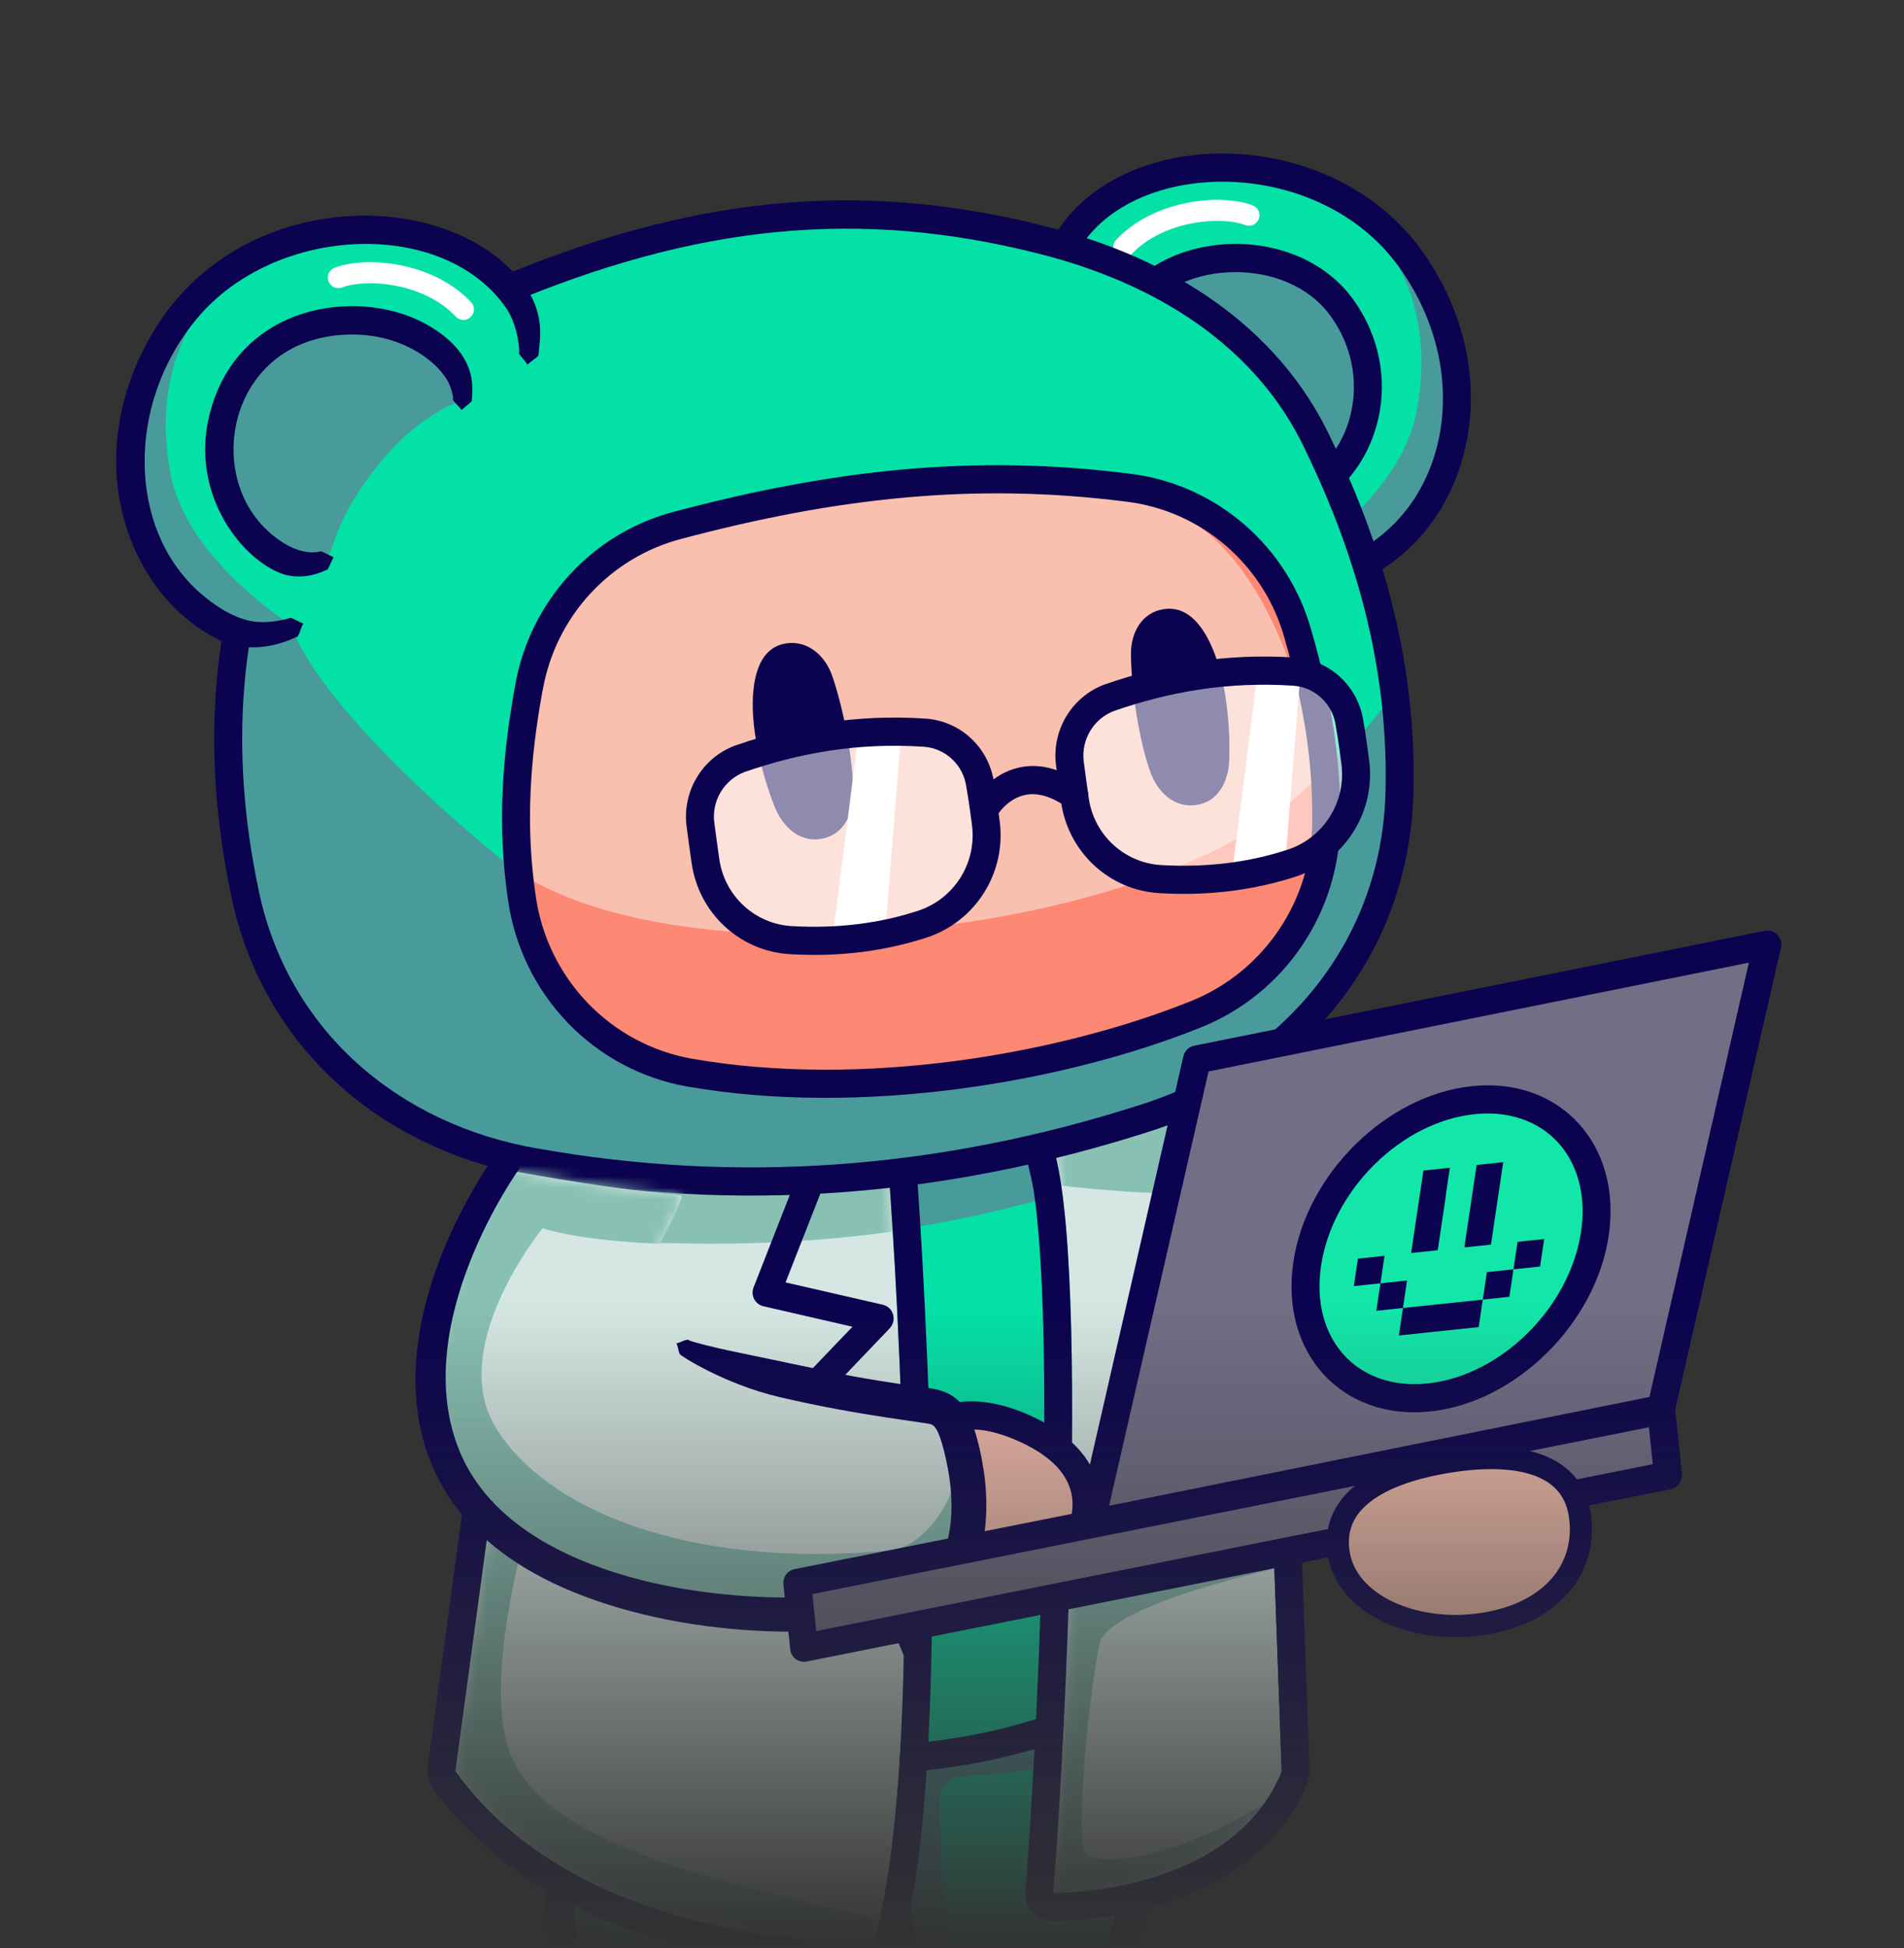 <svg width="174" height="178" viewBox="0 0 174 178" fill="none" xmlns="http://www.w3.org/2000/svg">
<rect x="0" y="0" width="174" height="178" fill="#333333" stroke="none"/>
<mask id="mask0_4336_8187" style="mask-type:alpha" maskUnits="userSpaceOnUse" x="-1" y="-23" width="179" height="201">
<rect x="-0.016" y="-22.348" width="177.842" height="200.097" fill="url(#paint0_linear_4336_8187)"/>
</mask>
<g mask="url(#mask0_4336_8187)">
<path fill-rule="evenodd" clip-rule="evenodd" d="M50.078 144.934C50.078 144.934 50.068 157.147 50.646 167.516C51.235 177.885 52.62 185.649 53.799 189.286C54.988 192.91 60.487 195.619 67.284 191.995C74.08 188.358 76.753 161.158 76.753 161.158" fill="#04E1A7"/>
<mask id="mask1_4336_8187" style="mask-type:luminance" maskUnits="userSpaceOnUse" x="50" y="144" width="27" height="50">
<path d="M50.078 144.934C50.078 144.934 50.068 157.147 50.646 167.516C51.235 177.885 52.62 185.649 53.799 189.286C54.988 192.91 60.487 195.619 67.284 191.995C74.08 188.358 76.753 161.158 76.753 161.158" fill="white"/>
</mask>
<g mask="url(#mask1_4336_8187)">
<path fill-rule="evenodd" clip-rule="evenodd" d="M76.26 165.236C76.26 165.236 67.481 165.997 59.991 162.489C59.009 162.025 57.873 162.076 56.955 162.631C56.023 163.198 55.436 164.179 55.372 165.262C54.989 172.007 54.823 182.957 57.35 185.588C61.063 189.457 67.584 189.831 71.794 185.252C71.794 185.252 74.384 193.855 69.727 195.325C65.07 196.795 52.705 196.279 51.544 190.837C50.37 185.394 48.15 147.593 48.15 147.593L76.757 158.452L76.26 165.236Z" fill="#499A9B"/>
</g>
<path fill-rule="evenodd" clip-rule="evenodd" d="M51.353 144.947L48.801 144.934C48.801 144.934 48.79 157.186 49.379 167.594C49.968 178.118 51.387 185.997 52.587 189.686C53.94 193.826 60.125 197.27 67.882 193.13C70.119 191.93 72.071 188.487 73.533 184.14C76.686 174.777 78.018 161.287 78.018 161.287L75.475 161.029C75.475 161.029 74.188 174.184 71.122 183.315C70.359 185.559 69.497 187.558 68.504 189.015C67.937 189.854 67.348 190.499 66.683 190.847C60.835 193.981 56.034 192.008 55.02 188.874C53.852 185.301 52.5 177.653 51.921 167.439C51.343 157.108 51.353 144.947 51.353 144.947Z" fill="#0B034F"/>
<path fill-rule="evenodd" clip-rule="evenodd" d="M80.146 139.008C80.146 139.008 80.136 151.221 80.714 161.591C81.303 171.96 82.688 179.724 83.867 183.361C85.056 186.985 90.555 189.693 97.351 186.069C104.148 182.432 106.821 155.233 106.821 155.233" fill="#04E1A7"/>
<mask id="mask2_4336_8187" style="mask-type:luminance" maskUnits="userSpaceOnUse" x="80" y="139" width="27" height="49">
<path d="M80.146 139.008C80.146 139.008 80.136 151.221 80.714 161.591C81.303 171.96 82.688 179.724 83.867 183.361C85.056 186.985 90.555 189.693 97.351 186.069C104.148 182.432 106.821 155.233 106.821 155.233" fill="white"/>
</mask>
<g mask="url(#mask2_4336_8187)">
<path fill-rule="evenodd" clip-rule="evenodd" d="M106.928 157.934C106.928 157.934 100.599 161.584 87.903 162.28C86.767 162.345 85.887 163.299 85.887 164.46C85.9 169.051 86.194 179.756 88.529 181.523C90.889 183.315 98.634 183.393 102.845 178.814C102.845 178.814 105.435 187.416 100.778 188.887C96.12 190.357 83.756 189.841 82.595 184.399C81.421 178.956 78.308 150.118 78.308 150.118L107.413 151.163L106.928 157.934Z" fill="#499A9B"/>
</g>
<path fill-rule="evenodd" clip-rule="evenodd" d="M81.423 139.021L78.87 139.008C78.87 139.008 78.859 151.26 79.449 161.668C80.038 172.192 81.457 180.072 82.657 183.76C84.009 187.9 90.195 191.344 97.952 187.204C100.188 186.005 102.141 182.561 103.603 178.215C106.756 168.852 108.087 155.361 108.087 155.361L105.545 155.103C105.545 155.103 104.257 168.258 101.192 177.389C100.428 179.633 99.567 181.632 98.574 183.09C98.007 183.928 97.418 184.573 96.752 184.921C90.904 188.055 86.103 186.082 85.089 182.948C83.921 179.376 82.569 171.728 81.991 161.513C81.412 151.183 81.423 139.021 81.423 139.021Z" fill="#0B034F"/>
<path fill-rule="evenodd" clip-rule="evenodd" d="M106.062 110.135C106.062 110.135 108.206 130.109 109.467 141.884C110.082 147.605 107.075 153.11 101.934 155.622C87.966 162.2 70.885 162.634 56.961 155.793C51.745 153.224 48.748 147.559 49.535 141.747C51.097 129.95 53.759 110.135 53.759 110.135H106.062Z" fill="#04E1A7"/>
<path fill-rule="evenodd" clip-rule="evenodd" d="M106.061 108.845H53.759C53.112 108.845 52.574 109.313 52.488 109.953C52.488 109.953 49.826 129.778 48.263 141.575C47.412 147.936 50.688 154.137 56.4 156.958C70.669 163.959 88.171 163.536 102.483 156.787L102.495 156.776C108.11 154.035 111.407 148.016 110.739 141.747L107.333 109.987C107.257 109.336 106.708 108.845 106.061 108.845ZM104.919 111.415L108.196 142.021C108.756 147.206 106.029 152.173 101.395 154.457C87.761 160.875 71.1 161.309 57.51 154.64C52.8 152.31 50.084 147.183 50.796 141.918C52.132 131.8 54.287 115.766 54.869 111.415H104.919Z" fill="#0B034F"/>
<path fill-rule="evenodd" clip-rule="evenodd" d="M86.834 152.821L95.651 139.472L87.714 132.224C89.781 139.369 88.007 143.715 86.489 144.283C82.138 149.506 51.489 148.848 43.067 137.254C43.221 134.197 43.552 130.509 43.973 126.653C44.177 124.783 44.394 122.861 44.637 120.965C45.288 115.652 46.015 110.441 46.589 106.495C47.035 103.516 47.38 101.259 47.546 100.188C47.61 99.75 47.648 99.517 47.648 99.517C53.096 96.306 108.117 97.686 108.117 97.686C111.422 129.567 110.389 143.483 109.521 145.327C108.743 146.978 104.838 151.815 86.834 152.821Z" fill="#04E1A7"/>
<mask id="mask3_4336_8187" style="mask-type:luminance" maskUnits="userSpaceOnUse" x="43" y="97" width="68" height="56">
<path d="M86.834 152.821L95.651 139.472L87.714 132.224C89.781 139.369 88.007 143.715 86.489 144.283C82.138 149.506 51.489 148.848 43.067 137.254C43.221 134.197 43.552 130.509 43.973 126.653C44.177 124.783 44.394 122.861 44.637 120.965C45.288 115.652 46.015 110.441 46.589 106.495C47.035 103.516 47.38 101.259 47.546 100.188C47.61 99.75 47.648 99.517 47.648 99.517C53.096 96.306 108.117 97.686 108.117 97.686C111.422 129.567 110.389 143.483 109.521 145.327C108.743 146.978 104.838 151.815 86.834 152.821Z" fill="white"/>
</mask>
<g mask="url(#mask3_4336_8187)">
<path fill-rule="evenodd" clip-rule="evenodd" d="M46.6 106.495C47.034 103.516 47.379 101.258 47.544 100.188L107.975 99.027L108.818 104.818C108.818 104.818 92.154 112.659 70.092 113.523C66.098 113.678 62.767 113.64 60.036 113.511C52.456 113.162 49.445 112.04 49.445 112.04C49.445 112.04 46.141 116.103 44.636 120.965C44.061 122.809 43.755 124.757 43.972 126.653C44.112 127.878 44.482 129.09 45.146 130.212C49.561 137.692 62.627 143.29 85.377 140.981C85.377 140.981 87.993 136.841 87.713 132.224C89.78 139.369 88.019 143.715 86.488 144.283C82.149 149.506 51.5 148.848 43.065 137.254C42.708 136.764 42.389 136.248 42.121 135.719C35.563 123.016 46.141 106.262 46.141 106.262C46.141 106.262 46.294 106.34 46.6 106.495Z" fill="#499A9B"/>
</g>
<path fill-rule="evenodd" clip-rule="evenodd" d="M81.218 107.14C81.218 107.14 85.251 158.818 79.853 177.441C79.853 177.441 53.541 178.486 41.611 161.81L49.165 106.159C49.165 106.159 73.204 109.809 81.218 107.14Z" fill="#D6E7E3"/>
<mask id="mask4_4336_8187" style="mask-type:luminance" maskUnits="userSpaceOnUse" x="41" y="106" width="42" height="72">
<path d="M81.218 107.14C81.218 107.14 85.251 158.818 79.853 177.441C79.853 177.441 53.541 178.486 41.611 161.81L49.165 106.159C49.165 106.159 73.204 109.809 81.218 107.14Z" fill="white"/>
</mask>
<g mask="url(#mask4_4336_8187)">
<path fill-rule="evenodd" clip-rule="evenodd" d="M48.119 139.782C48.119 139.782 43.947 154.059 46.741 160.482C49.523 166.904 59.093 170.709 80.389 175.339L80.35 180.033C80.35 180.033 45.733 177.957 39.978 161.913L43.13 138.363L48.119 139.782Z" fill="#88C1B3"/>
<path fill-rule="evenodd" clip-rule="evenodd" d="M46.599 106.495C47.033 103.516 47.378 101.259 47.544 100.188L107.974 99.028L104.07 106.288C104.07 106.288 92.153 112.66 70.091 113.524C66.097 113.679 62.766 113.64 60.035 113.511C52.456 113.163 49.444 112.04 49.444 112.04C49.444 112.04 46.14 116.103 44.635 120.965C44.06 122.81 43.754 124.757 43.971 126.653C44.111 127.878 44.481 129.09 45.145 130.212C49.56 137.693 62.626 143.29 85.376 140.981C85.376 140.981 87.992 136.841 87.712 132.224C89.779 139.369 88.018 143.715 86.487 144.283C82.148 149.506 51.499 148.848 43.065 137.254C42.707 136.764 42.389 136.248 42.121 135.719C35.562 123.016 46.14 106.263 46.14 106.263C46.14 106.263 46.293 106.34 46.599 106.495Z" fill="#88C1B3"/>
</g>
<path fill-rule="evenodd" clip-rule="evenodd" d="M83.77 106.947C83.77 106.947 87.777 159.295 82.303 178.163C81.984 179.234 81.039 179.969 79.954 180.021C79.954 180.021 70.054 180.42 59.438 176.977C52.19 174.617 44.648 170.464 39.544 163.319C39.161 162.777 38.996 162.12 39.085 161.462L46.639 105.811C46.728 105.128 47.086 104.509 47.635 104.096C48.183 103.684 48.871 103.516 49.535 103.619C49.535 103.619 61.134 105.373 70.806 105.528C74.672 105.592 78.219 105.425 80.427 104.69C81.167 104.445 81.984 104.561 82.635 104.999C83.285 105.438 83.706 106.147 83.77 106.947ZM81.218 107.14C73.205 109.81 49.165 106.16 49.165 106.16L41.611 161.81C53.542 178.486 79.853 177.441 79.853 177.441C85.251 158.818 81.218 107.14 81.218 107.14Z" fill="#0B034F"/>
<path fill-rule="evenodd" clip-rule="evenodd" d="M72.786 107.617C73.054 106.959 73.793 106.637 74.444 106.895C75.095 107.152 75.426 107.913 75.158 108.571L71.79 117.16L80.671 119.198C81.118 119.301 81.488 119.637 81.615 120.088C81.743 120.539 81.628 121.017 81.309 121.352L75.477 127.452L84.996 150.383C85.277 151.041 84.971 151.789 84.321 152.073C83.67 152.343 82.916 152.034 82.648 151.376L72.798 127.671C72.607 127.194 72.709 126.653 73.053 126.279L77.902 121.21L69.774 119.34C69.404 119.263 69.098 119.018 68.919 118.682C68.753 118.36 68.728 117.96 68.868 117.612L72.786 107.617Z" fill="#0B034F"/>
<path fill-rule="evenodd" clip-rule="evenodd" d="M94.886 102.633C99.951 104.554 97.565 156.852 96.25 172.934C96.25 172.934 112.507 173.192 117.126 161.868L115.11 105.947C115.11 105.947 104.341 97.757 94.886 102.633Z" fill="#D6E7E3"/>
<mask id="mask5_4336_8187" style="mask-type:luminance" maskUnits="userSpaceOnUse" x="94" y="101" width="24" height="72">
<path d="M94.889 102.632C99.954 104.554 97.567 156.851 96.253 172.934C96.253 172.934 112.51 173.192 117.129 161.868L115.113 105.947C115.113 105.947 104.344 97.757 94.889 102.632Z" fill="white"/>
</mask>
<g mask="url(#mask5_4336_8187)">
<path fill-rule="evenodd" clip-rule="evenodd" d="M129.509 101.988C129.075 99.009 128.73 96.752 128.564 95.681L68.134 94.52L72.038 101.781C72.038 101.781 83.955 108.153 106.017 109.017C110.011 109.171 113.342 109.133 116.073 109.004C123.652 108.656 126.663 107.533 126.663 107.533C126.663 107.533 129.968 111.596 131.473 116.458C132.048 118.302 132.354 120.25 132.137 122.146C131.997 123.371 131.627 124.583 130.963 125.705C126.548 133.185 113.482 138.783 90.731 136.474C90.731 136.474 88.115 132.334 88.396 127.717C86.329 134.862 88.09 139.208 89.621 139.776C93.96 144.999 124.609 144.341 133.043 132.747C133.401 132.257 133.719 131.741 133.987 131.212C140.546 118.509 129.968 101.756 129.968 101.756C129.968 101.756 129.815 101.833 129.509 101.988Z" fill="#88C1B3"/>
<path fill-rule="evenodd" clip-rule="evenodd" d="M117.524 143.086C117.524 143.086 101.344 146.491 100.489 150.167C99.634 153.83 98.129 168.326 99.251 169.396C100.362 170.454 107.686 170.183 117.103 163.722C117.103 163.722 114.729 175.535 94.849 175.974C94.849 175.974 94.875 146.594 96.789 146.427C98.703 146.246 117.524 143.086 117.524 143.086Z" fill="#88C1B3"/>
</g>
<path fill-rule="evenodd" clip-rule="evenodd" d="M93.483 104.786C92.806 104.348 92.386 103.613 92.335 102.788C92.271 101.769 92.82 100.801 93.726 100.337C98.102 98.08 102.734 98.183 106.702 99.189C112.368 100.621 116.642 103.884 116.642 103.884C117.255 104.348 117.625 105.07 117.65 105.844L119.679 161.765C119.692 162.139 119.628 162.5 119.487 162.848C117.356 168.072 113.121 171.218 108.757 173.037C102.581 175.616 96.214 175.514 96.214 175.514C95.512 175.501 94.836 175.191 94.364 174.662C93.891 174.133 93.649 173.437 93.713 172.728C94.747 159.96 96.495 124.235 94.568 109.481C94.3 107.417 93.636 105.276 93.483 104.786ZM94.887 102.633C99.953 104.554 97.566 156.852 96.251 172.934C96.251 172.934 112.508 173.192 117.127 161.868L115.111 105.947C115.111 105.947 104.342 97.757 94.887 102.633Z" fill="#0B034F"/>
<path fill-rule="evenodd" clip-rule="evenodd" d="M118.138 51.594C120.038 52.351 122.385 52.652 124.487 51.568C133.602 46.867 136.292 33.781 128.784 23.501C121.086 12.957 103.662 12.847 97.771 21.705C96.387 23.786 96.736 26.74 96.736 26.74" fill="#04E1A7"/>
<mask id="mask6_4336_8187" style="mask-type:luminance" maskUnits="userSpaceOnUse" x="96" y="15" width="38" height="38">
<path d="M118.139 51.594C120.039 52.351 122.386 52.652 124.488 51.568C133.603 46.867 136.293 33.781 128.785 23.5C121.087 12.957 103.663 12.847 97.772 21.705C96.388 23.786 96.736 26.74 96.736 26.74" fill="white"/>
</mask>
<g mask="url(#mask6_4336_8187)">
<path d="M114.136 19.659C111.456 18.672 105.854 19.223 102.699 22.569" stroke="white" stroke-width="1.922" stroke-miterlimit="1.5" stroke-linecap="round" stroke-linejoin="round"/>
<path fill-rule="evenodd" clip-rule="evenodd" d="M119.095 15.551C119.095 15.551 132.59 22.027 129.421 37.764C127.849 45.62 118.149 51.616 118.149 51.616C118.501 52.664 123.448 53.263 128.203 50.789C134.031 47.766 139.727 40.563 138.346 29.119C136.072 10.275 119.095 15.551 119.095 15.551Z" fill="#499A9B"/>
</g>
<path fill-rule="evenodd" clip-rule="evenodd" d="M118.608 50.394C117.953 50.132 117.211 50.459 116.951 51.122C116.694 51.783 117.015 52.533 117.669 52.794C119.885 53.675 122.617 53.979 125.065 52.718C134.81 47.691 137.838 33.725 129.811 22.734C124.913 16.027 116.316 13.272 108.862 14.195C103.789 14.821 99.264 17.15 96.712 20.987C95.085 23.433 95.469 26.895 95.469 26.895C95.552 27.603 96.188 28.106 96.888 28.02C97.586 27.936 98.088 27.291 98.003 26.586C98.003 26.586 97.687 24.142 98.829 22.425C100.99 19.175 104.871 17.285 109.17 16.754C115.773 15.939 123.415 18.325 127.757 24.267C134.747 33.838 132.392 46.044 123.908 50.419C122.154 51.324 120.195 51.025 118.608 50.394Z" fill="#0B034F"/>
<path fill-rule="evenodd" clip-rule="evenodd" d="M115.361 45.489C116.513 45.9 117.952 46.022 119.276 45.308C125.015 42.212 127.006 34.182 122.638 28.122C118.159 21.907 107.419 22.292 103.562 27.834C102.656 29.136 102.796 30.924 102.796 30.924C102.796 30.924 106.907 31.948 111.133 37.607C114.921 42.682 114.554 45.201 115.361 45.489Z" fill="#499A9B"/>
<path fill-rule="evenodd" clip-rule="evenodd" d="M115.785 44.272C115.121 44.035 114.392 44.388 114.157 45.059C113.922 45.731 114.271 46.468 114.936 46.704C116.39 47.224 118.204 47.348 119.875 46.446C126.251 43.007 128.521 34.095 123.668 27.363C121.187 23.92 116.991 22.266 112.862 22.28C108.708 22.293 104.667 24.003 102.517 27.093C101.362 28.752 101.523 31.026 101.523 31.026C101.579 31.735 102.194 32.266 102.897 32.209C103.598 32.153 104.123 31.531 104.067 30.821C104.067 30.821 103.947 29.52 104.605 28.576C106.313 26.122 109.569 24.87 112.87 24.859C116.194 24.849 119.607 26.109 121.606 28.881C125.489 34.267 123.775 41.419 118.673 44.171C117.697 44.697 116.635 44.576 115.785 44.272Z" fill="#0B034F"/>
<path fill-rule="evenodd" clip-rule="evenodd" d="M95.622 22.029C106.193 24.761 115.719 30.567 120.417 40.495C125.645 51.266 128.156 61.664 127.898 72.332C127.564 86.543 118.24 97.765 104.799 102.102C85.791 108.225 67.165 109.425 48.942 106.202C35.615 103.921 25.12 94.882 22.374 81.544C19.605 68.379 20.64 56.254 25.348 45.235C29.152 36.355 36.894 30.39 45.744 26.665C63.278 19.285 78.487 17.601 95.622 22.029Z" fill="#04E1A7"/>
<mask id="mask7_4336_8187" style="mask-type:luminance" maskUnits="userSpaceOnUse" x="20" y="19" width="108" height="89">
<path d="M95.676 22.052C106.252 24.77 115.778 30.561 120.47 40.474C125.692 51.227 128.194 61.611 127.926 72.268C127.579 86.465 118.237 97.684 104.783 102.03C85.756 108.165 67.116 109.383 48.883 106.182C35.549 103.917 25.056 94.898 22.321 81.578C19.563 68.429 20.61 56.316 25.332 45.303C29.147 36.429 36.9 30.463 45.76 26.733C63.312 19.343 78.534 17.646 95.676 22.052Z" fill="white"/>
</mask>
<g mask="url(#mask7_4336_8187)">
<path fill-rule="evenodd" clip-rule="evenodd" d="M26.937 57.938C26.937 57.938 29.086 64.671 45.678 78.414C60.287 90.519 105.245 85.753 119.147 72.2C124.012 67.457 127.64 64.292 128.387 60.416C128.387 60.416 140.504 101.338 81.287 109.456C47.675 114.072 32.658 104.043 25.117 93.233C20.131 86.094 20.385 58.95 20.385 58.95L26.937 57.938Z" fill="#499A9B"/>
</g>
<path fill-rule="evenodd" clip-rule="evenodd" d="M95.938 20.774C78.538 16.273 63.069 17.975 45.259 25.477C36.101 29.325 28.115 35.536 24.171 44.722L24.172 44.733C19.377 55.975 18.292 68.367 21.123 81.802C23.984 95.68 34.865 105.103 48.718 107.462C67.136 110.728 85.966 109.526 105.185 103.331C119.158 98.821 128.827 87.141 129.168 72.358C129.436 61.496 126.891 50.895 121.571 39.937C116.702 29.655 106.889 23.606 95.938 20.774ZM95.296 23.272C105.511 25.915 114.725 31.469 119.265 41.054L119.266 41.065C124.391 51.637 126.876 61.831 126.617 72.305C126.304 85.956 117.312 96.722 104.403 100.874C85.617 106.936 67.182 108.122 49.165 104.931L49.154 104.932C36.353 102.741 26.269 94.085 23.625 81.276L23.624 81.265C20.908 68.392 21.915 56.52 26.513 45.748C30.191 37.174 37.699 31.441 46.24 27.852C63.488 20.595 78.449 18.916 95.296 23.272Z" fill="#0B034F"/>
<path fill-rule="evenodd" clip-rule="evenodd" d="M103.13 44.551C110.534 45.465 116.672 50.794 118.643 58.044C120.313 63.88 121.268 69.066 121.195 75.021C121.186 82.794 116.468 89.792 109.284 92.668C97.06 97.575 78.785 100.739 63.05 98.003C55.021 96.583 48.824 90.135 47.69 82.004C46.746 75.57 47.124 69.444 48.338 62.811C49.608 55.613 54.93 49.808 61.958 47.978C76.075 44.239 88.85 42.738 103.13 44.551Z" fill="#F9C0AF"/>
<mask id="mask8_4336_8187" style="mask-type:luminance" maskUnits="userSpaceOnUse" x="47" y="43" width="75" height="56">
<path d="M103.167 44.564C110.574 45.469 116.711 50.785 118.676 58.025C120.341 63.852 121.292 69.031 121.213 74.98C121.197 82.743 116.47 89.738 109.279 92.618C97.042 97.531 78.754 100.71 63.012 97.992C54.979 96.582 48.784 90.148 47.658 82.028C46.719 75.602 47.103 69.483 48.324 62.857C49.602 55.666 54.933 49.863 61.967 48.028C76.096 44.279 88.879 42.767 103.167 44.564Z" fill="white"/>
</mask>
<g mask="url(#mask8_4336_8187)">
<path fill-rule="evenodd" clip-rule="evenodd" d="M26.922 57.953C26.922 57.953 27.471 70.201 44.063 83.943C58.672 96.035 103.63 91.28 117.532 77.716C122.397 72.972 127.625 64.306 128.372 60.43C128.372 60.43 140.489 101.35 81.272 109.469C47.659 114.086 32.643 104.057 25.102 93.248C20.115 86.108 20.37 58.966 20.37 58.966L26.922 57.953Z" fill="#FD8874"/>
<path fill-rule="evenodd" clip-rule="evenodd" d="M26.922 57.953C26.922 57.953 29.071 64.686 45.663 78.429C60.272 90.533 105.23 85.766 119.132 72.213C123.997 67.47 127.625 64.306 128.372 60.43C128.372 60.43 140.489 101.35 81.272 109.469C47.659 114.086 32.643 104.057 25.102 93.248C20.115 86.108 20.37 58.966 20.37 58.966L26.922 57.953Z" fill="#FD8874"/>
<path fill-rule="evenodd" clip-rule="evenodd" d="M47.368 61.48C47.368 61.48 52.034 52.263 60.224 49.422C68.739 46.485 99.639 42.121 108.455 47.339C117.679 52.799 120.21 69.345 120.21 69.345C120.21 69.345 125.242 39.187 101.271 36.729C77.312 34.27 53.79 44.421 53.79 44.421C53.79 44.421 45.855 56.246 47.368 61.48Z" fill="#FD8874"/>
</g>
<path fill-rule="evenodd" clip-rule="evenodd" d="M103.283 43.28C88.856 41.439 75.924 42.952 61.638 46.74C54.131 48.69 48.44 54.895 47.084 62.585C45.84 69.37 45.456 75.621 46.423 82.192C47.645 90.878 54.253 97.759 62.814 99.267L62.827 99.266C78.79 102.049 97.351 98.853 109.755 93.859C117.413 90.788 122.457 83.331 122.471 75.034C122.536 68.954 121.573 63.656 119.87 57.697C117.747 49.946 111.204 44.258 103.283 43.28ZM102.962 45.835C109.861 46.683 115.568 51.643 117.414 58.39C117.415 58.403 117.415 58.403 117.415 58.403C119.05 64.116 119.985 69.192 119.915 75.01L119.916 75.022C119.9 82.271 115.506 88.786 108.823 91.465C96.778 96.31 78.764 99.431 63.268 96.728C55.785 95.421 50.01 89.393 48.952 81.819L48.951 81.806C48.029 75.519 48.404 69.531 49.589 63.05L49.601 63.036C50.771 56.331 55.725 50.939 62.274 49.229C76.235 45.525 88.853 44.035 102.962 45.835Z" fill="#0B034F"/>
<path fill-rule="evenodd" clip-rule="evenodd" d="M26.887 57.289C24.986 58.048 22.64 58.352 20.54 57.271C11.434 52.582 8.761 39.502 16.278 29.214C23.986 18.663 41.404 18.53 47.282 27.38C48.663 29.459 48.312 32.413 48.312 32.413" fill="#04E1A7"/>
<mask id="mask9_4336_8187" style="mask-type:luminance" maskUnits="userSpaceOnUse" x="11" y="21" width="38" height="37">
<path d="M26.887 57.289C24.986 58.048 22.64 58.352 20.54 57.271C11.434 52.582 8.761 39.502 16.278 29.214C23.986 18.662 41.404 18.53 47.282 27.38C48.664 29.459 48.312 32.413 48.312 32.413" fill="white"/>
</mask>
<g mask="url(#mask9_4336_8187)">
<path d="M30.918 25.36C33.598 24.368 39.199 24.914 42.35 28.264" stroke="white" stroke-width="1.922" stroke-miterlimit="1.5" stroke-linecap="round" stroke-linejoin="round"/>
<path fill-rule="evenodd" clip-rule="evenodd" d="M25.989 21.248C25.989 21.248 12.466 27.736 15.623 43.461C17.189 51.312 26.898 57.294 26.898 57.294C26.545 58.342 21.589 58.946 16.829 56.479C10.995 53.463 5.297 46.27 6.693 34.83C8.99 15.993 25.989 21.248 25.989 21.248Z" fill="#499A9B"/>
</g>
<path fill-rule="evenodd" clip-rule="evenodd" d="M48.205 33.306C48.513 33.014 48.889 32.8 49.198 32.508C49.225 32.481 49.32 31.279 49.329 31.172C49.492 29.157 49.159 26.654 45.788 23.806C37.901 17.145 21.141 18.058 13.886 30.509C7.054 42.237 11.819 54.42 19.982 58.439C21.562 59.217 24.041 59.601 27.027 58.226C27.091 58.197 27.183 58.198 27.216 58.136C27.528 57.569 27.413 57.521 27.724 56.954C27.316 56.842 26.968 56.553 26.559 56.441C26.556 56.44 25.153 56.924 23.579 56.821C23.107 56.79 21.131 56.66 18.282 54.167C11.661 48.374 11.488 36.875 18.007 29.092C25.245 20.453 40.58 19.934 46.238 28.122C46.408 28.368 47.194 29.505 47.422 31.653C47.45 31.929 47.458 31.924 47.437 32.207C47.434 32.243 47.406 32.285 47.427 32.315C47.789 32.833 47.841 32.785 48.205 33.306Z" fill="#0B034F"/>
<path fill-rule="evenodd" clip-rule="evenodd" d="M29.677 51.185C28.524 51.597 27.085 51.721 25.763 51.009C20.029 47.919 18.047 39.892 22.421 33.828C26.905 27.609 37.641 27.982 41.491 33.518C42.396 34.819 42.254 36.607 42.254 36.607C42.254 36.607 38.143 37.636 33.912 43.3C30.12 48.378 30.484 50.896 29.677 51.185Z" fill="#499A9B"/>
<path fill-rule="evenodd" clip-rule="evenodd" d="M42.185 37.469C42.477 37.183 42.815 36.948 43.106 36.662C43.13 36.639 43.112 36.596 43.113 36.563C43.139 35.739 43.904 32.328 38.859 29.571C32.707 26.21 21.579 27.724 19.109 38.031C17.462 44.908 21.761 50.739 25.485 52.306C25.808 52.443 27.544 53.173 29.843 52.061C29.88 52.043 29.934 52.042 29.953 52.004C30.251 51.468 30.188 51.441 30.488 50.903C30.107 50.738 29.742 50.537 29.361 50.371C29.279 50.336 27.33 51.146 24.449 48.48C18.396 42.882 21.242 30.335 32.506 30.567C37.187 30.663 40.494 33.413 41.17 35.386C41.526 36.428 41.347 36.472 41.401 36.55C41.633 36.88 41.954 37.139 42.185 37.469Z" fill="#0B034F"/>
<path fill-rule="evenodd" clip-rule="evenodd" d="M71.83 58.78C73.835 58.474 75.442 59.915 76.087 61.839C77.139 64.969 77.975 69.433 77.969 72.499C77.97 74.506 76.99 76.341 74.985 76.647C72.995 76.951 71.483 75.496 70.746 73.601C69.597 70.646 68.484 66.258 68.864 62.941C69.091 60.948 69.84 59.084 71.83 58.78Z" fill="#0B034F"/>
<path fill-rule="evenodd" clip-rule="evenodd" d="M106.386 55.645C104.378 55.932 103.328 57.764 103.353 59.78C103.391 63.06 104.077 67.546 105.099 70.461C105.765 72.369 107.305 73.832 109.314 73.546C111.307 73.261 112.261 71.442 112.334 69.428C112.446 66.287 112.049 61.792 110.587 58.747C109.71 56.917 108.379 55.36 106.386 55.645Z" fill="#0B034F"/>
<path fill-rule="evenodd" clip-rule="evenodd" d="M84.503 66.939C87.106 67.122 89.231 69.125 89.577 71.726C89.774 72.816 89.934 74.014 90.088 75.174C90.634 79.267 88.186 83.153 84.293 84.421C80.723 85.593 76.786 86.141 72.383 85.896C68.322 85.708 64.998 82.638 64.459 78.596C64.301 77.501 64.153 76.392 64.016 75.359C63.666 72.733 65.174 70.212 67.658 69.308C72.81 67.526 78.324 66.526 84.503 66.939Z" fill="white" fill-opacity="0.54"/>
<mask id="mask10_4336_8187" style="mask-type:luminance" maskUnits="userSpaceOnUse" x="63" y="66" width="28" height="20">
<path d="M84.523 66.943C87.128 67.122 89.251 69.119 89.594 71.715C89.789 72.802 89.947 73.999 90.1 75.157C90.64 79.242 88.184 83.125 84.287 84.397C80.712 85.573 76.772 86.126 72.365 85.888C68.301 85.706 64.979 82.647 64.446 78.612C64.289 77.52 64.143 76.412 64.007 75.381C63.66 72.76 65.174 70.24 67.661 69.334C72.82 67.547 78.339 66.54 84.523 66.943Z" fill="white"/>
</mask>
<g mask="url(#mask10_4336_8187)">
<path fill-rule="evenodd" clip-rule="evenodd" d="M78.377 67.704L76.056 85.927L80.887 85.331L82.309 67.51L78.377 67.704Z" fill="white"/>
</g>
<path fill-rule="evenodd" clip-rule="evenodd" d="M84.603 65.651C87.806 65.881 90.402 68.325 90.841 71.524C91.037 72.613 91.199 73.825 91.355 74.998C91.982 79.703 89.174 84.184 84.689 85.652C80.969 86.858 76.882 87.439 72.308 87.179C67.651 86.97 63.828 83.437 63.195 78.785C63.036 77.69 62.887 76.568 62.749 75.535C62.319 72.309 64.176 69.207 67.225 68.094C67.238 68.093 67.237 68.093 67.25 68.091C72.549 66.25 78.229 65.226 84.591 65.653L84.603 65.651ZM84.418 68.222C78.421 67.823 73.068 68.788 68.064 70.523C66.172 71.228 65.013 73.168 65.281 75.183C65.417 76.203 65.565 77.312 65.722 78.394C65.724 78.407 65.724 78.407 65.725 78.42C66.182 81.85 69.006 84.457 72.444 84.615C72.444 84.615 72.444 84.615 72.456 84.613C76.678 84.844 80.478 84.329 83.912 83.202C87.211 82.12 89.285 78.818 88.823 75.35C88.672 74.215 88.514 73.029 88.321 71.965C88.319 71.953 88.316 71.927 88.312 71.902C88.045 69.9 86.422 68.359 84.418 68.222Z" fill="#0B034F"/>
<path fill-rule="evenodd" clip-rule="evenodd" d="M118.267 61.361C120.87 61.545 122.994 63.548 123.341 66.149C123.538 67.238 123.697 68.437 123.852 69.597C124.397 73.689 121.949 77.575 118.057 78.844C114.487 80.016 110.55 80.563 106.146 80.319C102.085 80.13 98.762 77.06 98.223 73.019C98.064 71.924 97.917 70.815 97.779 69.782C97.429 67.155 98.937 64.634 101.421 63.73C106.574 61.949 112.087 60.948 118.267 61.361Z" fill="white" fill-opacity="0.54"/>
<mask id="mask11_4336_8187" style="mask-type:luminance" maskUnits="userSpaceOnUse" x="97" y="61" width="27" height="20">
<path d="M118.287 61.365C120.892 61.544 123.015 63.541 123.358 66.137C123.553 67.225 123.711 68.421 123.864 69.579C124.404 73.664 121.948 77.547 118.051 78.82C114.476 79.995 110.535 80.548 106.129 80.311C102.065 80.129 98.743 77.069 98.21 73.035C98.053 71.942 97.907 70.835 97.77 69.804C97.424 67.182 98.937 64.663 101.425 63.756C106.583 61.97 112.103 60.962 118.287 61.365Z" fill="white"/>
</mask>
<g mask="url(#mask11_4336_8187)">
<path fill-rule="evenodd" clip-rule="evenodd" d="M114.929 61.443L112.608 79.667L117.438 79.07L118.861 61.25L114.929 61.443Z" fill="white"/>
</g>
<path fill-rule="evenodd" clip-rule="evenodd" d="M118.366 60.074C121.568 60.304 124.164 62.748 124.603 65.947C124.8 67.037 124.961 68.248 125.117 69.421C125.744 74.126 122.937 78.607 118.452 80.075C114.731 81.281 110.644 81.862 106.07 81.603C101.413 81.393 97.59 77.86 96.957 73.208C96.798 72.113 96.649 70.991 96.511 69.958C96.082 66.732 97.938 63.63 100.988 62.517C101 62.516 101 62.516 101.012 62.514C106.312 60.673 111.991 59.649 118.353 60.076L118.366 60.074ZM118.18 62.645C112.183 62.246 106.83 63.211 101.826 64.946C99.934 65.651 98.775 67.591 99.043 69.606C99.179 70.626 99.327 71.735 99.484 72.817C99.486 72.83 99.486 72.83 99.487 72.843C99.944 76.273 102.768 78.88 106.206 79.038C106.206 79.038 106.206 79.038 106.218 79.037C110.44 79.268 114.24 78.752 117.674 77.625C120.973 76.543 123.048 73.241 122.585 69.773C122.434 68.638 122.276 67.453 122.083 66.388C122.081 66.376 122.078 66.35 122.074 66.325C121.808 64.323 120.184 62.782 118.18 62.645Z" fill="#0B034F"/>
<path fill-rule="evenodd" clip-rule="evenodd" d="M91.16 74.444C90.805 75.064 90.007 75.266 89.403 74.895C88.802 74.538 88.607 73.748 88.977 73.139C88.977 73.139 90.258 70.963 92.7 70.235C94.273 69.757 96.369 69.816 98.916 71.615C99.485 72.016 99.631 72.826 99.218 73.402C98.82 73.989 98.013 74.127 97.443 73.713C96.177 72.826 95.091 72.51 94.182 72.558C92.213 72.676 91.16 74.444 91.16 74.444Z" fill="#0B034F"/>
<path fill-rule="evenodd" clip-rule="evenodd" d="M98.537 140.703C96.456 145.466 90.704 147.469 86.065 145.399C81.416 143.325 80.498 138.414 82.579 133.651C84.66 128.888 88.906 128.393 93.556 130.467C98.205 132.541 100.618 135.939 98.537 140.703Z" fill="#F9C0AF"/>
<path fill-rule="evenodd" clip-rule="evenodd" d="M99.711 141.227C100.692 138.981 100.778 136.984 100.24 135.251C99.45 132.735 97.24 130.702 94.07 129.287C90.9 127.873 87.885 127.598 85.478 128.703C83.812 129.468 82.394 130.886 81.413 133.132C79.024 138.602 80.211 144.197 85.549 146.579C90.816 148.929 97.349 146.634 99.711 141.227ZM97.371 140.183C95.574 144.297 90.59 146.009 86.579 144.219C82.619 142.453 81.981 138.232 83.753 134.176C84.436 132.611 85.371 131.58 86.534 131.051C88.363 130.216 90.628 130.572 93.039 131.647C95.44 132.718 97.207 134.132 97.804 136.034C98.186 137.238 98.055 138.619 97.371 140.183Z" fill="#0B034F"/>
<path fill-rule="evenodd" clip-rule="evenodd" d="M62.469 123.046C61.474 122.535 59.785 120.958 57.837 118.972C57.343 118.452 63.001 109.274 62.216 109.207C54.319 108.466 45.913 106.805 45.913 106.805C45.913 106.805 35.535 123.117 42.053 135.758C48.758 148.768 81.92 149.595 86.486 144.149C88.251 143.496 90.35 137.82 86.538 128.658C86.538 128.658 68.262 126.122 62.469 123.046Z" fill="#D6E7E3"/>
<mask id="mask12_4336_8187" style="mask-type:luminance" maskUnits="userSpaceOnUse" x="39" y="106" width="50" height="42">
<path d="M62.471 123.048C61.476 122.538 59.788 120.962 57.841 118.979C57.347 118.46 63.014 109.281 62.228 109.214C54.329 108.479 45.921 106.825 45.921 106.825C45.921 106.825 35.527 123.139 42.038 135.77C48.736 148.77 81.912 149.573 86.483 144.125C88.25 143.47 90.354 137.795 86.547 128.64C86.547 128.64 68.265 126.118 62.471 123.048Z" fill="white"/>
</mask>
<g mask="url(#mask12_4336_8187)">
<path fill-rule="evenodd" clip-rule="evenodd" d="M46.777 106.709C47.222 103.746 47.575 101.501 47.745 100.436L108 99.022L104.078 106.256C104.078 106.256 92.169 112.64 70.169 113.594C66.186 113.765 62.865 113.741 60.143 113.624C52.588 113.311 49.59 112.208 49.59 112.208C49.59 112.208 46.279 116.261 44.758 121.1C44.177 122.935 43.864 124.872 44.072 126.756C44.207 127.973 44.571 129.176 45.227 130.289C49.598 137.704 62.562 143.404 81.309 141.656C84.478 141.373 87.919 136.693 87.659 132.105C89.69 139.197 87.916 143.525 86.387 144.095C82.04 149.305 51.484 148.784 43.124 137.296C42.77 136.811 42.454 136.3 42.189 135.775C35.703 123.177 46.32 106.48 46.32 106.48C46.32 106.48 46.472 106.556 46.777 106.709Z" fill="#88C1B3"/>
</g>
<path fill-rule="evenodd" clip-rule="evenodd" d="M61.816 122.717C61.969 123.035 61.973 123.398 62.127 123.717C62.212 123.873 66.257 126.483 71.315 127.654C78.734 129.389 84.701 129.941 85.122 130.139C85.38 130.263 85.828 130.493 86.465 133.38C87.58 138.392 86.592 141.788 85.571 142.784C84.893 143.434 84.22 144.305 80.493 145.144C71.096 147.286 47.483 145.811 42.013 132.611C37.199 120.977 47.448 106.789 47.461 106.765C47.447 106.162 47.12 105.592 47.124 104.983C46.561 105.193 45.893 105.111 45.334 105.34C45.334 105.34 44.571 106.461 43.783 107.772C35.507 121.466 32.928 140.614 57.729 147.221C69.35 150.303 83.484 149.408 87.371 145.442C87.574 145.239 90.819 142.945 90.009 135.168C90.001 135.069 89.417 129.939 87.796 128.178C86.486 126.791 85.181 126.88 82.082 126.416C77.21 125.675 77.226 125.589 67.55 123.582C64.525 122.954 63.439 122.613 63.083 122.497C62.993 122.464 62.886 122.374 62.794 122.402C62.277 122.497 62.333 122.622 61.816 122.717Z" fill="#0B034F"/>
<path d="M161.51 86.3L109.382 96.793L99.663 139.216L151.792 128.723L161.51 86.3Z" fill="#736D86"/>
<path fill-rule="evenodd" clip-rule="evenodd" d="M162.754 86.583L153.037 129.004C152.923 129.502 152.538 129.877 152.037 129.978L99.913 140.471C99.488 140.556 99.052 140.426 98.754 140.11C98.441 139.806 98.33 139.353 98.427 138.928L108.145 96.507C108.259 96.008 108.643 95.634 109.131 95.536L161.268 85.04C161.694 84.954 162.128 85.095 162.428 85.401C162.726 85.717 162.852 86.157 162.754 86.583ZM159.826 87.945L110.444 97.886L101.354 137.566L150.736 127.625L159.826 87.945Z" fill="#0B034F"/>
<path d="M130.586 127.671C137.845 126.907 144.634 120.207 145.75 112.707C146.865 105.207 141.884 99.747 134.625 100.511C127.365 101.275 120.576 107.975 119.461 115.475C118.345 122.975 123.326 128.435 130.586 127.671Z" fill="#12E7A9"/>
<path fill-rule="evenodd" clip-rule="evenodd" d="M134.496 99.233C138.575 98.804 142.003 100.16 144.268 102.642C146.515 105.106 147.635 108.711 147.013 112.894C145.816 120.943 138.506 128.129 130.715 128.95C126.636 129.379 123.207 128.023 120.943 125.541C118.696 123.077 117.576 119.471 118.198 115.289C119.395 107.24 126.705 100.054 134.496 99.233ZM134.754 101.789C128.035 102.497 121.756 108.72 120.724 115.662C120.231 118.974 121.047 121.848 122.826 123.8C124.59 125.733 127.281 126.728 130.457 126.393C137.176 125.686 143.455 119.462 144.487 112.521C144.98 109.209 144.164 106.334 142.385 104.383C140.621 102.45 137.93 101.455 134.754 101.789Z" fill="#0B034F"/>
<path fill-rule="evenodd" clip-rule="evenodd" d="M128.958 114.475L130.08 106.94L132.498 106.686L132.124 109.197L132.137 109.196L131.39 114.219L128.958 114.475ZM126.153 117.242L123.721 117.498L124.095 114.986L126.527 114.73L126.153 117.242ZM138.311 115.963L138.685 113.451L141.116 113.196L140.743 115.707L138.311 115.963ZM135.506 118.73L135.879 116.219L138.311 115.963L137.937 118.474L135.506 118.73ZM128.211 119.497L135.506 118.73L135.132 121.241L127.837 122.009L128.211 119.497ZM126.153 117.242L128.585 116.986L128.211 119.497L125.779 119.753L126.153 117.242ZM133.821 113.963L134.943 106.429L137.374 106.173L136.253 113.707L133.821 113.963Z" fill="#0B034F"/>
<path d="M151.81 128.874L72.858 144.604L73.479 150.531L152.431 134.802L151.81 128.874Z" fill="#736D86"/>
<path fill-rule="evenodd" clip-rule="evenodd" d="M153.089 128.724L153.709 134.654C153.778 135.312 153.32 135.921 152.675 136.049L73.725 151.794C73.365 151.866 73.006 151.783 72.713 151.574C72.439 151.359 72.25 151.035 72.213 150.679L71.593 144.748C71.524 144.089 71.965 143.484 72.61 143.356L151.579 127.607C151.92 127.539 152.277 127.622 152.57 127.833C152.863 128.045 153.052 128.367 153.089 128.724ZM150.688 130.392L74.242 145.638L74.595 149.015L151.041 133.769L150.688 130.392Z" fill="#0B034F"/>
<path fill-rule="evenodd" clip-rule="evenodd" d="M122.343 141.937C123.081 146.591 129.313 149.39 135.722 148.325C142.145 147.257 145.102 142.989 144.364 138.334C143.625 133.68 138.655 132.501 132.232 133.568C125.809 134.635 121.605 137.283 122.343 141.937Z" fill="#F9C0AF"/>
<path fill-rule="evenodd" clip-rule="evenodd" d="M125.219 137.207C126.786 135.982 129.248 135.091 132.391 134.569C135.529 134.048 138.184 134.101 140.094 134.765C141.935 135.405 143.063 136.593 143.365 138.5C143.692 140.561 143.201 142.494 141.947 144.036C140.687 145.585 138.586 146.821 135.563 147.324C132.54 147.826 129.588 147.41 127.337 146.356C125.077 145.297 123.64 143.662 123.34 141.771C123.035 139.851 123.716 138.381 125.219 137.207ZM123.984 135.608C121.963 137.187 120.911 139.369 121.344 142.103C121.782 144.866 123.831 146.958 126.473 148.196C129.125 149.438 132.493 149.889 135.88 149.327C139.28 148.762 141.87 147.33 143.509 145.314C145.154 143.291 145.773 140.762 145.361 138.169C144.926 135.422 143.2 133.692 140.765 132.846C138.399 132.023 135.358 132.02 132.073 132.566C128.792 133.112 125.941 134.078 123.984 135.608Z" fill="#0B034F"/>
</g>
<defs>
<linearGradient id="paint0_linear_4336_8187" x1="88.905" y1="119.202" x2="88.905" y2="178" gradientUnits="userSpaceOnUse">
<stop stop-color="#D9D9D9"/>
<stop offset="1" stop-color="#737373" stop-opacity="0"/>
</linearGradient>
</defs>
</svg>
